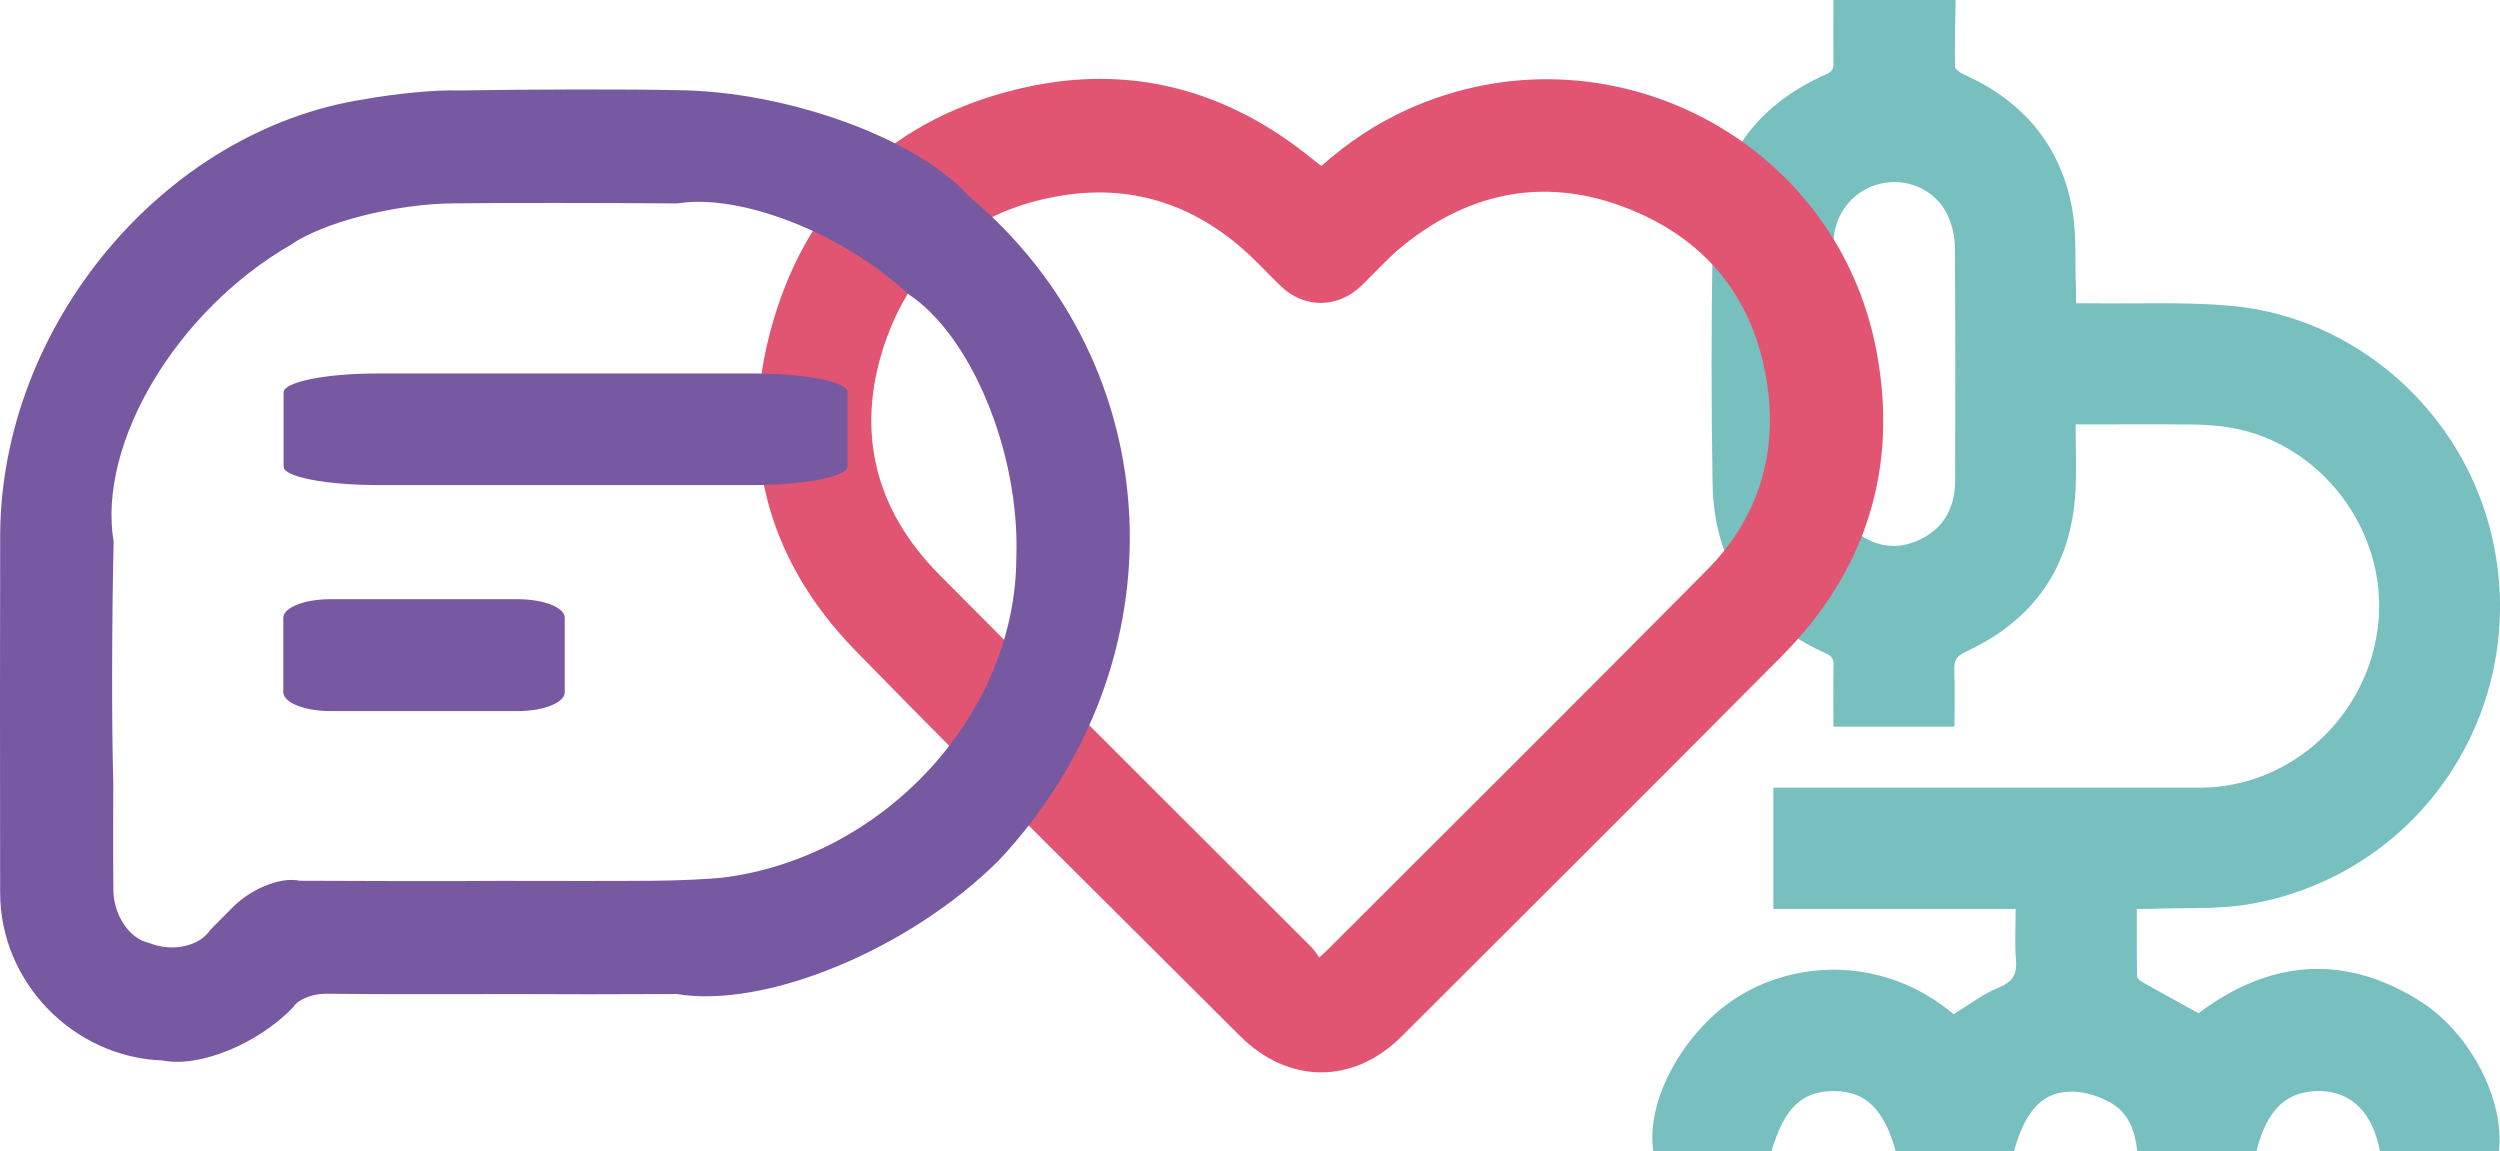 <?xml version="1.0" encoding="UTF-8"?>
<svg xmlns="http://www.w3.org/2000/svg" xmlns:xlink="http://www.w3.org/1999/xlink" viewBox="0 0 1003 461.89">
  <defs>
    <style>
      .cls-1 {
        fill: #78bfbf;
      }

      .cls-1, .cls-2, .cls-3, .cls-4 {
        stroke-width: 0px;
      }

      .cls-5 {
        clip-path: url(#clippath);
      }

      .cls-2 {
        fill: none;
      }

      .cls-6 {
        mix-blend-mode: multiply;
      }

      .cls-7 {
        clip-path: url(#clippath-1);
      }

      .cls-8 {
        clip-path: url(#clippath-4);
      }

      .cls-9 {
        clip-path: url(#clippath-3);
      }

      .cls-10 {
        clip-path: url(#clippath-2);
      }

      .cls-3 {
        fill: #e15573;
      }

      .cls-4 {
        fill: #7759a2;
      }

      .cls-11 {
        isolation: isolate;
      }
    </style>
    <clipPath id="clippath">
      <rect class="cls-2" width="1003" height="461.89"/>
    </clipPath>
    <clipPath id="clippath-1">
      <rect class="cls-2" width="1003" height="461.89"/>
    </clipPath>
    <clipPath id="clippath-2">
      <rect class="cls-2" x="653.89" y="-8" width="358.11" height="470.89"/>
    </clipPath>
    <clipPath id="clippath-3">
      <rect class="cls-2" x="295.03" y="23.66" width="469.52" height="407.58"/>
    </clipPath>
    <clipPath id="clippath-4">
      <rect class="cls-2" x="-17" y="20.89" width="487.27" height="406.11"/>
    </clipPath>
  </defs>
  <g class="cls-11">
    <g id="Capa_1" data-name="Capa 1">
      <g id="_2usAu7.tif" data-name="2usAu7.tif">
        <g class="cls-5">
          <g class="cls-7">
            <g class="cls-6">
              <g class="cls-10">
                <path class="cls-1" d="M784.42,192.7c-.02,10.72-4.37,19.16-14.28,23.85-8.83,4.18-17.42,3.04-25.16-2.94-6.55-5.06-9.42-12-9.43-20.18-.01-15.88,0-31.77,0-47.65,0-16.18-.14-32.37.06-48.56.14-11.32,7.95-20.91,18.57-23.48,10.8-2.62,22.24,2.29,27.1,12.41,1.9,3.95,2.99,8.68,3.02,13.06.25,31.16.17,62.32.11,93.48M710.7,461.87c5.29-17.64,12.3-24.25,25.46-24.12,12.39.12,19.79,7.42,24.42,24.15h47.41c4.65-16.76,11.91-24.41,24.1-23.93,5.02.2,10.39,2,14.8,4.5,7.18,4.07,9.74,11.52,10.57,19.37h47.8c4.32-17.06,12.39-24.48,26.01-24.09,12.31.35,20.76,8.94,23.54,24.04h47.76c2.39-20.21-11.34-47.33-31.64-60.14-30.93-19.52-60.99-16.15-88.89,4.86-7.79-4.3-15.18-8.34-22.51-12.48-.91-.51-2.14-1.55-2.16-2.37-.15-8.88-.1-17.77-.1-27.04,2.47,0,4.42.07,6.36-.01,12.83-.51,25.89.32,38.46-1.81,69.08-11.7,113.26-78.44,97.84-146.85-11.3-50.17-54.21-88.8-105.12-93.28-18.63-1.64-37.48-.74-56.24-.99-1.76-.02-3.52,0-5.69,0,0-2.48.07-4.42-.01-6.36-.46-10.86.36-21.98-1.7-32.54-4.89-25.02-19.93-42.51-43.25-52.88-1.44-.64-3.56-2.1-3.58-3.21-.16-8.9.11-17.81.25-26.71h-49.04c0,8.48-.08,16.95.05,25.42.04,2.3-.69,3.4-2.83,4.35-29.74,13.09-45.15,36.09-45.69,68.41-.53,31.92-.54,63.87,0,95.8.54,32.16,16.05,54.99,45.45,68.16,2.33,1.04,3.13,2.15,3.08,4.65-.16,8.26-.06,16.53-.06,24.77h48.59c0-7.98.2-15.55-.09-23.1-.14-3.75,1.18-5.38,4.61-6.96,27.43-12.68,42.36-34.17,44.01-64.45.47-8.71.07-17.46.07-26.76h5.56c14.08,0,28.15-.11,42.22.06,4.97.06,9.99.47,14.88,1.34,35.93,6.41,62.13,41.05,58.84,77.56-3.38,37.52-34.81,66.79-71.74,66.79-55.24.01-110.48,0-165.73,0h-5.32v48.65h97.22c0,7.19-.42,13.85.13,20.42.47,5.76-1.17,8.77-6.84,11.08-6.43,2.63-12.14,7.05-18.18,10.71-27.71-23.19-62.36-21.64-85.76-7.44-21.96,13.33-37.91,41.7-34.71,62.39h47.4Z"/>
              </g>
            </g>
            <g class="cls-6">
              <g class="cls-9">
                <path class="cls-3" d="M354.59,138.95c11.29-34.47,36.19-54.97,71.98-60.58,29.17-4.57,54.64,4.61,75.93,25.11,3.82,3.67,7.45,7.53,11.26,11.22,9.5,9.2,23.05,9.09,32.52-.16,5.73-5.6,11.14-11.64,17.39-16.6,27.38-21.74,57.96-27.02,90.32-13.94,32.18,13.01,50.92,37.89,55.29,72.34,3.51,27.64-4.68,52.38-24.36,72.26-50.58,51.09-101.59,101.76-152.43,152.59-.73.73-1.53,1.41-3.22,2.95-1.19-1.6-1.96-2.95-3.02-4.01-49.86-49.9-99.92-99.59-149.54-149.72-25.54-25.81-33.41-57-22.12-91.46M497.49,415.61c19.38,19.38,45.46,19.54,64.83.21,50.87-50.79,101.82-101.5,152.46-152.52,33.84-34.1,46.98-75.37,38.06-122.51-16.15-85.35-108.43-132.67-187.83-97.02-12.77,5.73-24.31,13.4-34.87,22.83-1.27-.98-2.34-1.78-3.38-2.62-34.5-28.2-73.76-38.68-117.15-28.55-50.46,11.78-84.55,43.26-99.25,92.88-14.79,49.93-3.6,95.34,32.87,132.74,50.82,52.11,102.78,103.1,154.25,154.57"/>
              </g>
            </g>
            <g class="cls-6">
              <g class="cls-8">
                <path class="cls-4" d="M407.74,223.81c-.2,62.68-52.88,120.12-117.68,128.29-5.94.62-18.1,1.18-27.16,1.26-20.89.17-41.78.05-62.67.05-17.5.14-53.28.11-79.92-.05-7.89-1.76-20.41,3.47-27.95,11.66-1.73,1.79-5.32,5.39-8.01,8.04-4.33,6.67-15.32,9.02-24.54,5.25-7.81-1.59-14.22-11.06-14.32-21.15-.15-14.53-.04-29.06-.04-43.59-.67-21.09-.61-64.19.14-96.26-6.56-39.4,25.26-92.72,71.08-119.09,13.01-9.12,42.41-16.56,65.67-16.63,19.59-.23,59.64-.22,89.46.03,25.14-4.18,66.49,12.03,92.37,36.2,25.61,16.68,45.12,64.14,43.58,105.99M388.76,78.77c-20.67-23.24-73.2-42.31-117.31-42.59-19.19-.44-58.43-.38-87.63.13-8.49-.35-25.43,1.24-37.85,3.55C65.75,52.32.43,130.55.07,214.6c-.09,31.41-.1,95.64-.02,143.47.01,35.88,29.18,66.05,65.15,67.39,14.72,3,38.21-6.58,52.48-21.4,1.76-3.02,7.6-5.43,13.03-5.37,25.27.28,50.55.13,75.82.13,14.22.11,43.29.1,64.93-.02,35.72,5.99,93.59-18,129.26-53.6,74.5-79.37,69.15-198.65-11.96-266.43"/>
                <path class="cls-4" d="M113.78,187.25c0,4.06,16.93,7.35,37.82,7.35h150.79c20.82,0,37.69-3.38,37.69-7.54v-29.76c0-4.12-16.93-7.46-37.82-7.46h-150.84c-20.79,0-37.64,3.4-37.64,7.6v29.82Z"/>
                <path class="cls-4" d="M113.66,277.71c0,4.18,8.48,7.57,18.94,7.57h75.23c10.36,0,18.75-3.4,18.75-7.59v-29.87c0-4.1-8.46-7.42-18.9-7.42h-75.18c-10.41,0-18.84,3.35-18.84,7.49v29.82Z"/>
              </g>
            </g>
          </g>
        </g>
      </g>
    </g>
  </g>
</svg>